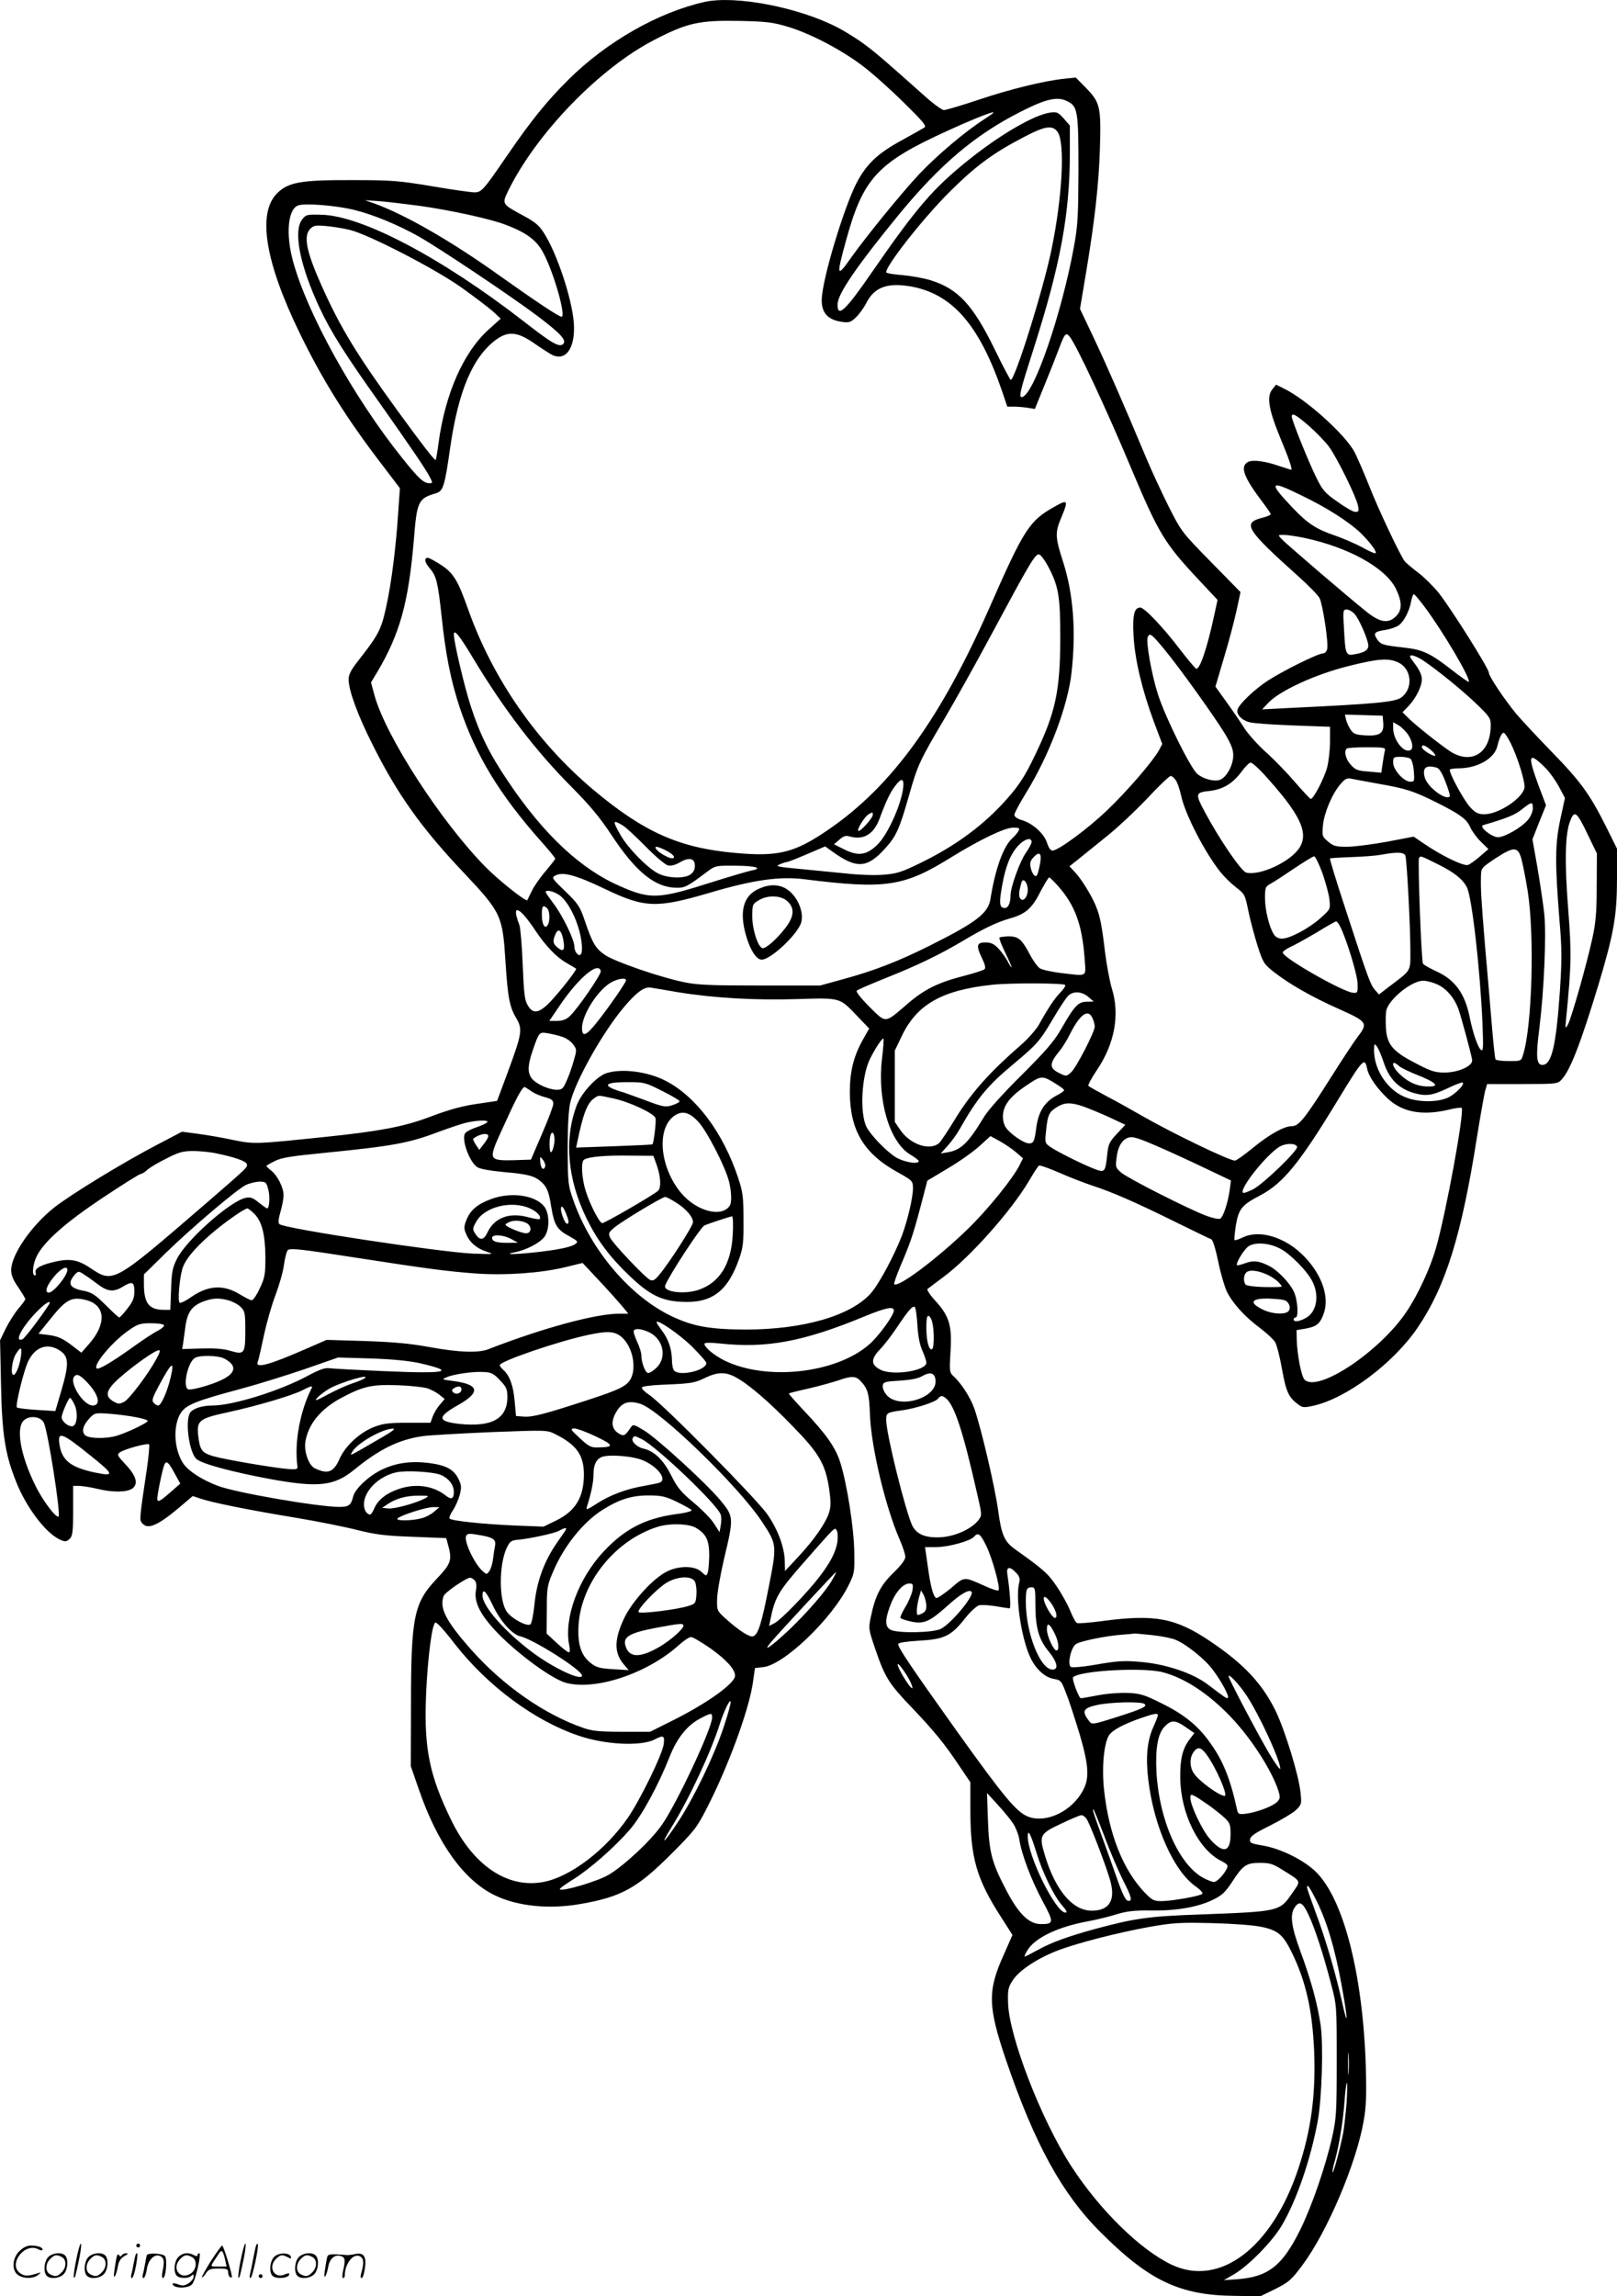 <svg version="1.0" xmlns="http://www.w3.org/2000/svg"
  viewBox="0 0 845.234 1200.028"
 preserveAspectRatio="xMidYMid meet">
<g transform="translate(-0.766,1200.528) scale(0.1,-0.1)"
fill="#000000" stroke="none">
<path d="M3690 11995 c-241 -54 -510 -207 -710 -405 -114 -113 -198 -217 -323
-400 -123 -179 -132 -190 -170 -190 -16 0 -116 14 -221 32 -175 29 -210 32
-421 32 -264 1 -331 -11 -389 -69 -104 -104 -63 -358 118 -730 118 -243 243
-444 432 -690 l92 -121 -9 -129 c-12 -185 -36 -373 -64 -497 -25 -114 -40
-142 -145 -276 -38 -48 -50 -72 -50 -97 0 -58 47 -186 125 -341 129 -258 254
-435 480 -673 193 -205 200 -221 215 -463 12 -186 21 -235 57 -295 33 -57 29
-79 -44 -278 l-57 -153 -80 -12 c-98 -13 -162 -30 -281 -75 -129 -48 -256 -72
-535 -101 -367 -38 -372 -39 -485 -16 -55 12 -137 26 -183 32 l-83 11 -122
-64 c-185 -96 -456 -262 -547 -333 -118 -94 -222 -244 -224 -325 0 -27 9 -51
37 -91 20 -30 37 -58 37 -62 0 -4 -16 -27 -36 -49 -19 -23 -49 -70 -66 -104
l-30 -62 5 -233 c5 -258 22 -364 78 -504 50 -129 149 -262 221 -300 34 -18 43
-18 62 2 13 12 16 41 16 145 l0 129 33 0 c17 -1 59 -7 92 -15 81 -20 155 -19
184 1 33 24 22 66 -36 127 -42 45 -45 51 -29 62 23 17 144 50 153 42 3 -4 -2
-60 -11 -124 -40 -268 -40 -271 -26 -287 30 -38 85 -13 210 94 l55 47 39 -13
c57 -20 243 -58 491 -99 121 -20 270 -50 332 -66 93 -23 142 -30 287 -35 l176
-7 10 -36 c22 -79 15 -98 -59 -176 -120 -126 -135 -199 -135 -660 l-1 -320 42
-121 c97 -283 236 -476 398 -554 118 -57 283 -74 447 -45 213 37 295 82 473
260 121 121 135 138 187 240 112 218 220 512 241 656 l11 77 44 5 c108 12 359
253 445 427 31 62 32 69 30 175 -1 120 -38 357 -73 467 -24 77 -73 148 -190
271 -45 48 -81 89 -79 90 2 2 49 14 104 26 55 13 124 32 154 42 70 25 93 24
118 -4 37 -40 44 -65 48 -174 6 -169 81 -484 156 -655 16 -36 29 -77 29 -89 0
-15 -22 -44 -63 -84 -67 -65 -95 -120 -118 -233 -12 -57 -11 -63 25 -168 50
-146 70 -178 195 -308 112 -118 166 -183 249 -308 l52 -77 0 -144 c0 -251 32
-362 162 -563 l58 -91 -45 -102 c-86 -189 -84 -271 11 -551 149 -437 293 -700
494 -900 254 -254 414 -330 700 -333 l136 -2 78 38 c71 36 83 46 142 125 130
175 281 530 320 754 13 74 15 132 11 283 -15 479 -115 872 -259 1016 -62 62
-184 123 -278 139 -64 11 -71 14 -68 33 2 17 28 34 105 72 56 28 116 64 134
80 30 29 31 33 25 90 -8 89 -81 327 -131 430 -69 141 -166 245 -340 362 -182
123 -290 143 -562 107 -67 -9 -128 -14 -135 -11 -7 2 -23 31 -36 64 -13 32
-45 90 -71 128 -44 66 -70 89 -215 192 -58 41 -73 74 -91 205 -16 120 -88 427
-124 531 -20 58 -69 134 -110 171 -20 18 -21 26 -15 126 9 136 -6 187 -78 266
-28 30 -47 59 -42 63 5 4 43 33 85 64 137 102 350 341 443 497 26 44 50 82 55
84 4 3 52 -14 107 -38 54 -24 131 -53 169 -66 106 -34 237 -92 433 -189 98
-48 184 -90 191 -92 8 -3 22 -48 36 -114 12 -61 33 -132 45 -158 29 -61 95
-134 174 -192 34 -26 70 -59 79 -74 9 -15 25 -79 36 -141 21 -117 34 -147 84
-184 24 -18 31 -18 81 -7 173 39 418 222 544 408 147 217 230 484 311 1002 17
106 36 211 41 232 l11 39 184 0 c178 0 185 1 205 23 45 47 100 189 194 499 80
267 96 358 96 555 l0 153 -56 113 c-87 174 -135 239 -288 396 -78 80 -160 169
-183 196 -64 78 -143 197 -143 215 0 22 -200 339 -263 418 -28 34 -76 82 -107
105 -30 23 -61 49 -68 57 -22 25 -137 268 -187 395 -26 66 -61 146 -77 178
-50 93 -257 279 -372 333 l-38 19 -20 -25 c-30 -37 -19 -104 39 -246 47 -112
68 -174 60 -174 -2 0 -29 9 -60 19 -78 27 -140 35 -166 22 -43 -24 -23 -79 77
-211 23 -30 42 -58 42 -62 0 -4 -20 -13 -45 -19 -105 -27 -85 -60 193 -309 51
-46 99 -95 107 -110 17 -33 48 -237 40 -267 -3 -13 -13 -23 -23 -23 -26 0
-211 -92 -289 -143 -68 -45 -145 -118 -156 -148 -9 -26 20 -57 61 -68 20 -6
124 -13 230 -17 l192 -7 0 -76 c0 -42 -7 -104 -15 -136 -15 -56 -71 -165 -86
-165 -3 0 -41 40 -84 90 -42 49 -111 120 -153 157 -41 37 -91 93 -110 123 -19
30 -61 92 -93 136 l-58 81 44 149 c25 82 54 193 66 247 l21 98 -154 157 c-152
155 -155 159 -220 287 -36 72 -89 186 -118 255 -119 284 -202 474 -272 623
l-75 158 28 167 c48 285 70 480 76 667 7 222 1 245 -72 320 l-54 55 -58 -6
c-107 -11 -286 -55 -450 -110 -89 -30 -171 -54 -181 -54 -11 0 -59 35 -106 78
-210 187 -245 217 -306 263 -36 27 -99 67 -141 89 -205 107 -537 171 -699 135z
m434 -129 c118 -35 280 -120 390 -203 50 -37 146 -123 215 -191 102 -100 123
-125 111 -133 -8 -5 -62 -36 -119 -67 -125 -68 -183 -123 -235 -221 -60 -115
-165 -452 -181 -586 -11 -86 22 -131 105 -142 35 -5 45 -2 71 23 17 16 42 50
55 76 41 80 106 106 222 88 223 -35 366 -197 487 -547 l28 -83 36 0 c20 0 52
-3 72 -6 l36 -6 50 123 c28 68 63 157 78 197 28 74 34 82 54 58 34 -41 191
-376 322 -689 143 -340 174 -391 350 -579 l101 -108 -17 -78 c-37 -172 -74
-282 -94 -282 -4 0 -41 44 -82 97 -92 121 -189 223 -211 223 -32 0 -41 -38
-35 -149 7 -125 45 -283 107 -450 l43 -114 -18 -34 c-31 -56 -165 -212 -271
-313 -100 -96 -255 -210 -285 -210 -10 0 -20 15 -28 39 -14 48 -74 103 -131
120 -25 7 -40 18 -40 28 0 9 27 59 60 113 122 197 220 457 239 632 24 217 9
412 -45 579 -41 127 -42 151 -9 229 38 91 35 97 -32 59 -135 -75 -161 -115
-343 -529 -257 -583 -511 -933 -840 -1159 -179 -123 -263 -144 -491 -123 -291
26 -475 108 -740 330 -295 248 -525 579 -654 942 -54 153 -77 190 -142 233
-31 20 -62 37 -69 37 -21 0 -17 -24 11 -56 34 -39 42 -74 61 -250 21 -200 48
-335 95 -477 84 -250 208 -455 428 -702 39 -44 71 -83 71 -87 0 -3 -23 -33
-50 -65 -28 -32 -60 -78 -72 -103 -12 -25 -23 -47 -24 -49 -8 -9 -146 101
-216 171 -234 237 -524 685 -583 900 l-18 67 32 53 c119 201 164 363 192 693
16 201 23 215 114 242 39 11 47 36 75 233 43 303 119 481 242 571 61 44 108
40 188 -13 34 -24 77 -52 94 -62 78 -47 133 27 123 163 -10 128 -89 365 -157
470 -24 38 -46 57 -110 91 -109 59 -109 59 -76 128 147 300 477 641 764 789
172 89 234 103 447 99 139 -3 172 -7 249 -30z m1465 -391 c52 -26 56 -54 56
-355 -1 -240 -3 -291 -23 -400 -64 -355 -214 -790 -274 -790 -16 0 -7 36 62
251 141 442 190 706 190 1030 l0 138 -32 37 c-29 32 -36 36 -70 31 -83 -11
-261 -114 -428 -248 -185 -148 -272 -250 -503 -584 -141 -205 -184 -245 -181
-167 3 54 99 195 313 457 221 270 404 425 645 547 134 68 193 81 245 53z
m-389 -59 c0 -2 -24 -19 -52 -37 -94 -60 -244 -187 -333 -281 -92 -98 -278
-326 -359 -440 -75 -107 -78 -98 -25 94 89 323 163 403 530 570 104 48 197 86
237 97 1 1 2 -1 2 -3z m337 -102 c38 -58 24 -336 -32 -608 -41 -205 -192 -687
-214 -686 -3 0 -41 71 -83 158 -115 235 -192 318 -337 363 -36 11 -99 22 -141
26 -41 3 -81 9 -88 13 -23 12 185 279 327 420 136 136 228 204 385 286 117 62
156 68 183 28z m-3332 -385 c160 -23 364 -67 445 -98 108 -41 162 -80 197
-146 55 -102 121 -335 96 -335 -14 0 -130 77 -323 214 -250 179 -490 317 -653
377 l-52 18 75 -5 c41 -3 138 -15 215 -25z m-345 -21 c98 -24 227 -77 337
-139 108 -61 483 -312 620 -415 119 -90 154 -127 135 -146 -20 -20 -57 1 -207
118 -428 332 -847 553 -1058 557 -76 2 -80 1 -101 -26 -46 -62 -10 -242 93
-462 60 -128 134 -244 314 -497 165 -234 237 -340 261 -385 16 -31 16 -33 -2
-33 -29 0 -57 25 -139 128 -256 318 -503 765 -575 1037 -37 139 -25 264 26
286 32 14 200 1 296 -23z m-25 -104 c95 -22 441 -200 583 -300 67 -48 141
-104 165 -125 l42 -39 -62 -56 c-132 -118 -228 -335 -263 -594 -6 -47 -13 -86
-15 -88 -5 -5 -66 74 -198 255 -212 292 -298 432 -396 650 -82 183 -99 265
-61 303 17 17 29 19 82 14 35 -3 90 -12 123 -20z m5013 -1023 c38 -33 85 -82
105 -108 43 -58 144 -264 153 -310 6 -28 4 -33 -14 -33 -11 0 -53 24 -93 53
-66 46 -78 60 -111 127 -42 85 -128 299 -128 318 0 22 19 12 88 -47z m-35
-366 c133 -64 248 -138 310 -198 48 -48 83 -95 75 -103 -3 -3 -35 11 -70 31
-36 19 -98 46 -138 60 -103 35 -146 63 -227 148 -128 135 -120 146 50 62z m9
-220 c233 -49 427 -156 482 -266 33 -68 34 -112 1 -144 -39 -40 -83 -34 -154
23 -86 68 -422 356 -445 381 -19 21 -19 21 12 21 17 0 64 -7 104 -15z m-1335
-151 c54 -102 63 -155 63 -374 -1 -275 -24 -386 -130 -607 -59 -124 -93 -174
-179 -266 -116 -122 -253 -220 -431 -306 -91 -44 -116 -52 -185 -57 -44 -4
-129 -1 -190 6 -60 6 -171 17 -245 24 -119 11 -132 14 -107 24 16 7 32 12 37
12 5 0 52 18 105 41 l96 41 39 -28 c125 -90 181 -87 275 18 58 64 74 100 125
279 45 158 55 179 185 399 52 88 161 283 241 432 204 380 233 430 253 426 9
-2 30 -30 48 -64z m1965 -207 c98 -131 246 -382 233 -395 -2 -2 -41 25 -87 61
-114 89 -153 107 -251 118 -115 13 -122 16 -142 45 -20 31 -13 39 49 48 22 4
51 14 63 22 27 17 58 75 67 127 4 20 10 37 14 37 4 0 28 -29 54 -63z m-364
-40 c24 -26 72 -136 72 -166 0 -23 -20 -36 -71 -45 -46 -8 -49 -3 -56 132 -6
97 -5 102 14 102 11 0 29 -10 41 -23z m-4601 -242 c156 -258 323 -477 511
-665 93 -94 145 -156 207 -250 126 -191 226 -272 336 -274 47 -1 57 4 165 85
40 30 44 31 144 30 106 0 150 -13 86 -25 -19 -4 -112 -31 -207 -61 -279 -89
-321 -91 -480 -21 -204 88 -397 268 -583 544 -97 143 -149 247 -197 395 -33
100 -89 337 -89 377 0 31 31 -7 107 -135z m3605 59 c83 -100 267 -358 321
-447 32 -55 42 -81 41 -113 -1 -49 -36 -112 -69 -124 -29 -11 -84 3 -118 30
-35 28 -169 298 -207 418 -32 100 -63 272 -53 297 9 26 21 17 85 -61z m1354
-60 c79 -53 210 -160 281 -229 67 -64 73 -74 73 -110 0 -144 -99 -208 -211
-137 -53 35 -183 138 -222 177 l-28 28 30 31 c40 42 71 104 71 142 0 20 -12
47 -35 78 -31 40 -33 46 -17 46 11 0 37 -12 58 -26z m-129 -11 c69 -32 79
-133 18 -181 -32 -26 -134 -35 -595 -57 l-135 -7 34 36 c61 63 246 148 420
191 155 39 208 42 258 18z m-79 -314 c5 -55 -17 -71 -91 -67 -51 3 -63 7 -78
28 -10 14 -21 38 -25 53 l-6 28 98 -3 99 -3 3 -36z m130 -63 c22 -33 29 -71
14 -80 -34 -21 -92 51 -92 114 l0 31 28 -16 c15 -9 38 -31 50 -49z m536 -44
c37 -74 79 -210 72 -236 -14 -56 -137 -136 -209 -136 -32 0 -46 7 -72 34 -36
38 -118 190 -108 200 3 3 24 6 45 6 97 0 186 50 202 114 12 50 26 77 36 71 6
-4 21 -27 34 -53z m-417 -36 c15 -13 26 -27 23 -30 -8 -7 -70 31 -70 44 0 17
17 11 47 -14z m-240 -3 c-3 -10 -8 -40 -12 -67 l-7 -49 -66 6 c-58 4 -70 9
-94 36 -26 29 -36 69 -21 84 3 4 51 7 105 7 90 0 99 -2 95 -17z m132 -42 c8
-5 16 -32 19 -65 4 -53 3 -56 -18 -56 -34 0 -90 62 -90 99 0 29 2 31 38 31 20
0 43 -4 51 -9z m708 -50 c22 -22 53 -66 70 -98 l31 -58 -25 -115 c-27 -129
-28 -221 -3 -532 12 -138 12 -201 2 -355 -20 -292 -43 -393 -92 -393 -31 0
-35 43 -16 190 25 202 37 486 26 599 -6 52 -22 162 -36 243 l-26 147 35 89 36
89 -40 106 c-59 160 -51 177 38 88z m-1476 -28 c192 -211 239 -307 190 -387
-45 -73 -207 -149 -279 -131 -25 6 -138 170 -216 316 -52 97 -51 103 26 111
67 8 117 37 162 96 21 29 44 52 51 52 7 0 37 -26 66 -57z m905 31 c15 -4 29
-26 48 -76 15 -38 25 -72 22 -75 -22 -23 -119 51 -131 100 -13 50 6 66 61 51z
m-1362 -67 c9 -12 20 -47 27 -77 20 -98 124 -299 206 -402 21 -26 58 -62 83
-81 43 -33 46 -37 63 -122 10 -49 32 -131 48 -182 29 -89 33 -96 85 -137 82
-64 199 -131 341 -194 148 -66 153 -73 97 -146 -20 -26 -83 -122 -141 -214
-135 -213 -166 -252 -202 -252 -41 0 -117 -42 -206 -115 -44 -36 -85 -65 -92
-65 -31 0 -329 144 -484 233 -52 30 -134 76 -184 102 -49 26 -93 51 -98 55 -4
3 15 40 43 81 94 138 122 291 80 427 -11 35 -27 121 -36 190 -17 146 -27 192
-49 245 -23 55 -74 137 -107 173 l-30 32 44 35 c24 19 89 72 145 117 56 44
153 135 215 200 61 66 118 120 125 120 7 0 19 -10 27 -23z m1061 -18 c143 -25
182 -38 299 -96 126 -63 160 -88 179 -131 9 -20 34 -55 56 -76 l39 -38 -44
-38 c-24 -21 -52 -41 -63 -45 -23 -7 -135 47 -225 108 l-59 40 -141 -27 c-78
-14 -171 -26 -208 -26 -58 0 -71 4 -98 27 -31 26 -32 29 -27 85 6 65 48 165
92 216 22 26 33 32 54 28 14 -3 80 -15 146 -27z m-2485 -2 c0 -82 -81 -268
-141 -321 -54 -50 -96 -55 -166 -21 l-56 28 28 24 c21 19 34 23 54 17 73 -21
127 12 157 95 32 87 55 135 80 168 29 39 44 42 44 10z m3290 -126 c0 -17 -11
-43 -26 -61 -34 -40 -121 -90 -156 -90 -33 0 -102 56 -78 63 123 36 166 53
202 82 53 42 58 42 58 6z m-3450 -34 c0 -17 -68 -92 -76 -84 -8 8 33 74 54 87
22 12 22 12 22 -3z m3739 -107 l46 -95 -1 -170 c0 -135 -5 -191 -22 -270 -29
-135 -111 -424 -129 -455 -13 -23 -14 -22 -9 30 28 288 29 339 11 572 -20 255
-16 399 11 465 22 56 34 47 93 -77z m-5045 51 c17 -11 71 -61 120 -111 48 -49
100 -93 114 -97 18 -4 38 1 64 16 49 28 78 21 78 -19 0 -18 -8 -34 -22 -44
-33 -24 -120 -21 -171 5 -56 29 -156 131 -195 199 -44 77 -43 84 12 51z m2067
-29 c-5 -9 -19 -26 -31 -37 -47 -41 -90 -160 -115 -318 -12 -75 -74 -122 -320
-245 -162 -81 -291 -131 -454 -175 l-116 -32 -315 0 c-266 0 -328 3 -400 18
-128 27 -356 106 -409 141 -50 34 -66 60 -107 181 -25 73 -34 87 -101 152 -72
69 -73 72 -52 83 39 21 107 2 258 -70 208 -100 271 -102 546 -21 230 68 369
88 500 71 423 -53 518 -39 768 117 148 91 277 153 320 153 33 0 37 -2 28 -18z
m69 -57 c0 -8 -14 -34 -30 -57 -30 -41 -80 -179 -80 -221 0 -41 -12 -67 -30
-67 -28 0 -31 24 -14 117 18 103 44 166 86 211 33 34 68 43 68 17z m-1910 -45
c38 -19 53 -40 30 -40 -17 0 -65 27 -79 44 -19 22 1 21 49 -4z m4468 -35 c7
-22 23 -101 35 -175 37 -235 23 -711 -24 -857 -10 -33 -11 -33 -74 -33 -35 0
-66 4 -70 9 -3 5 -12 90 -20 188 -8 98 -24 282 -35 408 -20 244 -23 295 -21
363 1 41 3 43 78 93 91 59 113 60 131 4z m-2517 -50 c-10 -45 -15 -54 -26 -45
-8 6 -17 25 -20 42 -5 23 -2 35 16 54 34 36 45 17 30 -51z m1913 58 c8 -25 26
-376 26 -496 0 -111 7 -99 -114 -190 l-50 -39 -22 25 c-23 27 -34 55 -155 427
-46 140 -82 257 -79 259 3 2 52 5 110 7 58 2 128 7 155 12 85 16 123 14 129
-5z m-434 -90 c17 -49 34 -111 37 -139 5 -50 5 -50 -46 -96 -60 -54 -161 -108
-202 -108 -19 0 -34 8 -43 23 -24 37 -46 127 -46 189 0 55 2 60 31 76 17 9 72
45 122 79 51 34 97 63 104 63 6 0 25 -39 43 -87z m603 46 c87 -43 130 -78 152
-120 27 -50 70 -435 82 -714 5 -134 4 -148 -10 -135 -16 17 -40 86 -57 169
-25 125 -77 196 -176 241 -34 16 -65 33 -68 39 -9 14 -28 539 -21 552 9 13 7
13 98 -32z m-1983 -116 c87 -99 124 -200 137 -375 7 -102 20 -94 -122 -78 -49
6 -100 17 -112 25 -12 8 -36 41 -53 74 -42 79 -60 93 -111 93 -22 -1 -44 -3
-47 -7 -3 -3 11 -39 31 -80 20 -41 35 -75 32 -75 -2 0 -12 15 -21 33 -9 17
-30 47 -47 65 -24 25 -39 32 -69 32 -46 0 -49 -17 -16 -85 14 -29 19 -48 12
-55 -5 -5 -54 -21 -109 -35 -135 -35 -206 -70 -295 -147 -120 -103 -109 -102
-198 -14 -44 44 -72 80 -66 84 5 5 74 35 154 67 161 64 279 121 397 191 114
68 180 99 248 119 83 23 117 52 161 140 22 41 42 75 46 75 3 0 25 -21 48 -47z
m-160 -18 c0 -39 -26 -67 -40 -44 -8 13 -7 33 7 82 8 29 33 0 33 -38z m-2459
-21 c39 -20 84 -92 109 -173 20 -63 26 -132 13 -144 -12 -12 -33 15 -33 42 0
36 -63 165 -111 227 -21 28 -39 54 -39 57 0 12 30 8 61 -9z m-53 -76 c14 -14
16 -67 2 -88 -15 -23 -30 5 -30 58 0 43 7 51 28 30z m-123 -34 c14 -15 42 -52
62 -83 53 -79 109 -138 162 -168 25 -15 48 -28 50 -30 6 -4 -78 -112 -132
-170 -61 -64 -93 -70 -121 -21 -16 26 -20 62 -26 212 -4 100 -12 192 -17 206
-31 80 -22 101 22 54z m4268 -61 c33 -65 90 -251 91 -298 1 -48 0 -50 -24 -48
-54 5 -358 178 -367 209 -2 6 16 19 39 30 23 10 85 45 138 76 52 32 98 58 102
58 4 0 14 -12 21 -27z m-4059 -80 c7 -47 -4 -55 -36 -26 -21 19 -22 32 -6 68
15 34 33 16 42 -42z m194 -153 c3 -17 -125 -203 -164 -237 -17 -16 -38 -23
-65 -23 l-40 0 53 78 c99 147 205 236 216 182z m132 -48 c0 -11 -91 -143 -152
-219 -56 -71 -78 -80 -78 -30 0 63 70 180 138 229 35 26 92 38 92 20z m4244
-23 c45 -21 85 -68 106 -124 15 -40 70 -245 73 -270 3 -31 -73 -65 -145 -65
-49 0 -71 7 -149 48 -121 62 -152 98 -157 187 -2 36 -1 76 2 90 15 60 133 155
193 155 18 0 53 -9 77 -21z m-1949 -1 c4 -4 -6 -20 -22 -37 -30 -29 -65 -81
-116 -173 -15 -25 -57 -73 -94 -105 -156 -135 -256 -246 -336 -375 -42 -69
-83 -131 -91 -137 -49 -41 -149 -7 -201 67 l-30 44 0 186 0 187 36 75 c79 166
210 241 474 269 93 10 370 9 380 -1z m-2024 -38 c184 -30 402 -43 622 -36 231
7 222 9 315 -88 l63 -66 -35 -62 c-46 -83 -66 -163 -66 -268 0 -201 72 -323
250 -421 77 -43 79 -45 80 -82 0 -50 -27 -165 -57 -247 -39 -103 -120 -254
-163 -303 -104 -118 -354 -190 -655 -190 -187 1 -273 16 -385 69 -218 103
-426 348 -516 609 -27 76 -28 89 -29 265 0 117 5 206 13 241 26 113 169 368
282 502 64 76 106 107 139 101 14 -2 78 -13 142 -24z m2146 -25 l28 -24 -37
-1 c-44 0 -64 -21 -133 -142 -39 -67 -80 -114 -209 -243 -99 -98 -175 -183
-196 -219 -79 -131 -118 -170 -185 -182 l-40 -7 36 40 c20 22 49 62 64 89 91
161 147 228 282 340 123 103 136 118 208 240 31 53 65 104 76 115 26 26 72 24
106 -6z m21 -110 c7 -14 12 -34 12 -45 0 -27 -95 -212 -123 -238 -24 -22 -25
-23 -60 -6 -56 27 -56 50 0 118 13 16 36 52 50 80 55 111 98 142 121 91z
m-2769 -99 c19 -6 43 -23 54 -38 20 -26 20 -30 4 -85 -9 -32 -25 -79 -37 -105
-19 -43 -24 -48 -53 -48 -43 1 -110 32 -131 61 -21 31 -20 66 5 141 35 101 34
101 82 93 23 -4 57 -12 76 -19z m1669 -114 c-25 -217 39 -434 147 -500 25 -15
45 -30 45 -34 1 -20 -79 -6 -121 20 -51 33 -130 115 -152 158 -36 73 -26 267
19 357 30 59 64 110 70 104 2 -2 -1 -50 -8 -105z m2623 -20 c28 -85 78 -135
154 -158 67 -19 98 -15 184 26 35 17 68 29 73 28 17 -6 -35 -60 -76 -79 -52
-24 -146 -25 -211 -2 -99 33 -176 144 -175 252 1 33 2 35 15 17 8 -10 24 -48
36 -84z m-87 -32 c8 -41 53 -105 109 -157 76 -70 178 -89 313 -58 36 9 69 14
72 10 16 -16 -82 -552 -134 -731 -30 -107 -96 -248 -155 -335 -140 -208 -463
-423 -532 -354 -17 16 -39 132 -41 209 l-1 50 42 7 c62 11 79 24 98 74 34 86
-4 203 -96 300 -98 104 -238 148 -328 102 -19 -9 -37 -15 -40 -12 -3 3 1 38 7
78 15 85 31 105 125 154 122 64 208 170 407 498 133 218 141 227 154 165z
m167 14 c10 -9 55 -31 101 -49 81 -32 108 -54 71 -57 -65 -5 -118 15 -170 65
-44 42 -45 80 -2 41z m-1794 -93 c24 -14 43 -29 43 -33 0 -4 -15 -15 -32 -24
-68 -34 -101 -84 -113 -169 -10 -76 -14 -85 -39 -85 -26 0 -96 48 -120 82 -9
12 -16 37 -16 56 0 62 38 110 140 176 60 40 70 40 137 -3z m-2737 -42 c14 -9
44 -22 68 -28 33 -9 42 -16 42 -34 0 -12 -27 -83 -59 -157 l-58 -135 -90 -3
c-113 -3 -124 5 -98 76 10 26 47 107 81 180 45 96 67 131 76 126 7 -4 24 -15
38 -25z m2877 -75 c26 -9 87 -34 136 -56 l87 -41 -44 -47 c-40 -43 -45 -53
-51 -112 -10 -91 -12 -93 -73 -69 -67 27 -189 88 -225 113 -28 20 -28 22 -21
87 8 80 16 96 57 121 39 24 71 25 134 4z m-3112 -83 c-3 -5 -27 -17 -54 -26
-27 -9 -55 -23 -61 -31 -23 -27 20 -150 62 -178 15 -10 67 -19 140 -26 127
-11 161 -20 197 -53 29 -27 38 -51 51 -134 15 -90 30 -114 91 -147 47 -26 51
-30 34 -42 -23 -17 -95 -31 -215 -44 -114 -12 -163 -11 -101 1 61 12 131 49
155 81 26 36 27 115 2 153 -42 63 -174 84 -281 44 -71 -26 -109 -58 -129 -109
-14 -35 -14 -45 -2 -73 18 -44 55 -76 107 -93 42 -14 39 -14 -73 -10 -173 8
-987 131 -1010 154 -7 7 -5 27 6 65 9 30 16 69 16 86 0 40 -32 103 -65 129
-14 11 -25 22 -25 24 0 2 19 13 43 25 34 18 84 26 257 43 362 36 445 51 603
111 43 16 102 36 130 44 60 16 131 19 122 6z m349 -116 c-3 -19 -10 -38 -15
-41 -10 -6 -12 66 -3 91 12 30 26 -10 18 -50z m-344 43 c0 -7 -11 -26 -24 -42
l-23 -30 -18 27 c-10 15 -16 29 -14 31 30 25 79 34 79 14z m2758 -84 l37 -32
-17 -34 c-32 -67 -167 -235 -274 -338 -158 -153 -362 -306 -382 -286 -3 3 11
43 30 89 54 126 67 164 107 314 l36 138 110 66 c61 36 135 89 165 117 l55 50
48 -26 c27 -15 65 -41 85 -58z m757 23 c44 -19 145 -65 224 -103 l143 -68 -6
-47 c-10 -72 -35 -146 -51 -153 -9 -3 -40 4 -70 15 -90 33 -409 195 -445 225
-31 26 -32 31 -26 77 6 57 27 94 59 106 24 9 49 2 172 -52z m713 5 c6 -18
-175 -193 -230 -222 -26 -13 -50 -22 -53 -18 -20 20 120 196 190 240 33 20 86
20 93 0z m-5656 -33 c100 -20 159 -41 165 -56 7 -17 10 -14 -214 -208 -486
-419 -482 -417 -604 -336 -69 46 -112 52 -207 27 -60 -16 -85 -33 -78 -53 3
-7 1 -13 -4 -13 -17 0 -11 60 11 103 39 76 153 176 347 305 101 67 189 122
195 122 6 0 21 9 33 20 12 12 57 39 100 60 66 34 88 40 141 40 34 0 86 -5 115
-11z m1726 -67 c-6 -27 -23 -16 -26 18 -2 33 -2 34 13 15 9 -11 14 -26 13 -33z
m-1448 -123 c10 -36 6 -99 -6 -99 -3 0 -23 14 -44 31 -31 25 -44 30 -69 24
-80 -17 -306 -217 -357 -316 -24 -47 -29 -68 -32 -161 l-4 -108 -33 0 c-78 0
-105 34 -105 134 l0 51 117 115 c133 129 360 322 413 351 19 10 52 18 72 19
35 0 38 -2 48 -41z m1368 -99 c38 -17 62 -44 50 -56 -3 -2 -31 2 -63 11 -96
25 -172 -4 -208 -78 -20 -44 -40 -47 -64 -11 -16 25 -16 28 3 63 42 79 185
115 282 71z m188 -25 c16 -40 18 -55 5 -55 -9 0 -31 53 -31 76 0 24 11 15 26
-21z m-1628 -4 c39 -40 56 -107 57 -226 0 -90 -3 -107 -29 -162 -16 -35 -35
-63 -42 -63 -7 0 -35 14 -61 30 -88 54 -168 49 -260 -16 -26 -18 -51 -30 -56
-27 -11 7 -2 119 13 174 13 48 61 107 146 181 67 59 179 138 195 138 4 0 21
-13 37 -29z m1429 -52 c22 -19 16 -49 -9 -49 -25 0 -108 35 -108 45 0 3 10 10
23 15 25 11 74 5 94 -11z m-87 -79 l35 -19 -52 -1 c-60 0 -83 7 -83 26 0 20
58 17 100 -6z m4019 -50 c53 -27 144 -119 170 -174 37 -75 20 -161 -38 -190
-34 -18 -61 -21 -61 -6 0 6 5 10 10 10 17 0 11 93 -9 135 -21 45 -82 109 -125
132 -55 29 -85 33 -128 17 -23 -8 -42 -13 -44 -11 -9 9 39 88 63 101 36 21
107 15 162 -14z m-4814 -50 c348 -54 461 -69 608 -80 158 -11 338 2 466 32
l94 23 89 -95 c49 -52 102 -112 119 -132 l31 -38 -47 0 c-122 0 -400 -75 -685
-186 -53 -20 -150 -17 -305 11 -103 19 -193 27 -340 32 l-200 6 -110 -48
c-192 -84 -264 -103 -250 -67 4 9 18 71 32 137 14 66 41 161 60 210 19 50 40
121 45 160 5 38 15 73 21 78 16 10 71 4 372 -43z m-1525 -61 c0 -30 -72 -119
-97 -119 -27 0 -8 46 40 98 31 32 57 42 57 21z m6280 -29 c19 -10 44 -27 54
-39 19 -21 19 -21 -10 -22 -88 -2 -160 4 -166 14 -14 21 -8 56 9 66 22 12 66
4 113 -19z m-6189 2 c15 -9 46 -32 69 -49 50 -38 82 -41 128 -13 51 31 62 27
62 -23 0 -35 -7 -53 -36 -90 -20 -26 -39 -47 -43 -47 -3 0 -35 29 -71 65 -54
54 -73 66 -113 74 -75 14 -89 37 -49 84 19 21 21 21 53 -1z m11 -132 c99 -28
103 -126 8 -232 l-37 -42 -39 30 c-56 44 -81 56 -136 63 l-49 6 66 82 c79 99
110 114 187 93z m742 -1 c21 -6 49 -21 62 -34 22 -22 24 -32 24 -123 0 -122
-5 -128 -79 -106 -37 11 -83 14 -152 12 l-99 -3 5 30 c2 17 7 52 11 80 10 83
34 117 101 141 47 16 77 17 127 3z m5516 2 c28 -8 40 -48 18 -62 -22 -14 -81
-10 -124 10 -78 36 -70 61 19 60 34 -1 73 -4 87 -8z m-6457 -24 c-37 -59 -126
-176 -138 -181 -47 -18 0 70 82 151 40 41 74 58 56 30z m4540 -104 c3 -58 12
-105 26 -136 12 -27 21 -55 21 -63 0 -43 -176 -70 -240 -37 -51 26 -51 56 -2
107 22 22 62 75 90 117 57 85 80 112 91 104 5 -2 11 -44 14 -92z m-123 73 c0
-24 -79 -134 -128 -176 -172 -152 -536 -193 -757 -85 -53 26 -105 69 -105 87
0 7 24 8 83 2 242 -26 435 10 752 141 114 47 155 55 155 31z m201 -62 c11 -47
10 -132 -1 -139 -16 -10 -30 41 -30 111 0 48 3 65 13 62 6 -3 15 -18 18 -34z
m-1258 -124 c42 -42 77 -81 77 -88 0 -38 -137 -71 -168 -40 -7 7 -12 32 -12
58 -1 56 -19 109 -54 154 -14 19 -26 37 -26 41 0 19 116 -60 183 -125z m-2758
110 c3 -5 -11 -18 -32 -29 -21 -10 -83 -51 -138 -91 -104 -74 -173 -115 -182
-106 -20 19 87 145 172 202 43 30 58 34 112 34 34 0 64 -4 68 -10z m2529 -34
c79 -33 103 -130 47 -187 -16 -16 -36 -29 -45 -29 -15 0 -36 54 -36 95 0 11
-9 40 -20 64 -11 24 -20 49 -20 57 0 18 31 18 74 0z m-135 -30 c55 -49 77
-156 46 -216 -20 -38 -58 -57 -230 -113 -221 -72 -283 -88 -328 -85 l-42 3 -7
77 c-7 82 -26 134 -59 164 -10 9 -19 20 -19 25 0 20 308 126 467 159 98 21
137 18 172 -14z m-2938 -69 c47 -31 48 -70 8 -207 l-32 -109 -96 6 c-53 3
-100 9 -105 13 -9 9 36 195 60 243 37 75 102 96 165 54z m-204 -31 c-7 -49
-26 -96 -39 -96 -16 0 -8 75 12 108 27 43 34 40 27 -12z m708 -13 c-44 -81
-139 -206 -167 -223 -25 -13 -31 -13 -55 0 -50 28 -43 60 29 124 71 63 186
145 206 145 9 1 5 -14 -13 -46z m354 3 c67 -35 64 -74 -8 -110 -55 -28 -167
-59 -181 -51 -28 17 0 143 37 164 26 15 119 13 152 -3z m1024 -25 c195 -45
140 -56 -195 -41 -139 6 -266 13 -281 15 -20 3 -52 -8 -111 -40 -144 -78 -391
-155 -497 -155 -58 0 -106 -17 -119 -40 -25 -47 -3 -204 34 -239 26 -25 189
-69 390 -106 248 -45 331 -36 436 50 131 107 232 157 358 175 37 5 198 14 358
21 291 11 291 11 335 -11 112 -56 149 -110 149 -212 -1 -119 -44 -189 -145
-239 l-66 -32 -152 6 c-162 7 -327 24 -339 36 -4 4 3 23 17 43 13 19 29 56 36
81 10 40 9 51 -7 84 -25 50 -65 71 -157 83 -93 11 -171 0 -245 -36 -68 -33
-138 -99 -148 -139 -11 -46 -23 -55 -73 -55 -114 1 -539 74 -634 110 -85 32
-155 78 -182 118 -49 75 -54 200 -11 265 28 41 81 62 301 121 94 25 249 73
345 106 l175 61 170 -5 c116 -4 198 -12 258 -25z m-1303 -73 c-17 -73 -50
-148 -65 -148 -7 0 -18 7 -25 15 -10 12 -4 29 30 92 66 122 81 132 60 41z
m1722 -17 c33 -34 38 -47 38 -86 0 -114 -81 -159 -252 -141 -114 13 -116 36
-8 97 124 70 114 110 -30 128 -53 7 -54 8 -27 19 39 17 144 31 197 27 37 -2
51 -10 82 -44z m1227 19 c64 -32 179 -130 304 -260 137 -140 170 -198 189
-327 9 -63 9 -90 0 -121 -17 -55 -78 -143 -161 -232 l-70 -75 -1 46 c0 74 -35
169 -91 250 -58 83 -547 578 -617 624 -23 15 -41 33 -39 39 2 7 54 13 138 16
118 5 140 9 189 33 66 32 108 34 159 7z m1049 -18 c9 -93 -190 -153 -256 -77
-13 15 -22 37 -20 49 3 19 11 21 88 26 54 3 96 11 115 22 45 26 69 20 73 -20z
m-4430 -16 c57 -62 68 -116 24 -116 -50 1 -126 123 -95 153 14 15 32 5 71 -37z
m1442 24 c-8 -5 -37 -17 -65 -26 -27 -9 -84 -35 -125 -57 -59 -32 -71 -36 -55
-18 11 13 40 35 64 49 59 34 230 84 181 52z m332 -50 c20 -7 48 -22 63 -34
l27 -22 -26 -31 c-15 -17 -31 -45 -37 -62 l-11 -31 -119 0 c-95 0 -129 -4
-173 -21 -74 -27 -153 -99 -183 -167 -31 -71 -61 -83 -130 -50 -32 16 -57 88
-49 139 15 92 80 171 188 229 113 60 159 71 293 66 66 -2 136 -10 157 -16z
m-604 3 c-62 -121 -92 -285 -76 -408 3 -18 -2 -20 -47 -17 -69 5 -329 49 -392
67 -60 18 -70 31 -79 106 -9 81 4 91 156 124 148 32 338 88 389 115 38 20 55
25 49 13z m782 -8 c0 -21 -28 -31 -43 -16 -9 9 -8 14 3 21 22 14 40 12 40 -5z
m2532 -47 c45 -38 88 -166 163 -497 26 -112 26 -115 8 -139 -34 -45 -117 -84
-192 -90 -83 -6 -132 14 -155 61 -36 78 -136 480 -136 551 0 38 3 40 84 51 70
10 171 42 186 60 15 18 22 19 42 3z m-4557 -29 c22 -41 17 -113 -8 -117 -22
-4 -57 25 -57 47 0 18 36 101 44 101 3 0 13 -14 21 -31z m2957 1 c100 -28 517
-432 640 -619 77 -117 77 -121 35 -335 -38 -195 -56 -252 -82 -262 -18 -7 -75
30 -144 92 -45 41 -46 43 -45 100 0 33 17 129 37 215 51 213 50 219 -19 303
-76 91 -330 323 -400 366 -55 33 -57 33 -70 14 -29 -42 -34 -45 -57 -33 -43
23 -49 64 -17 117 29 48 61 59 122 42z m-2634 -71 c34 -6 62 -15 62 -19 0 -11
-113 -64 -165 -79 -55 -15 -137 -14 -160 2 -23 18 -15 52 21 91 27 28 29 28
103 23 42 -3 104 -11 139 -18z m-481 -29 c22 -47 89 -477 77 -490 -12 -11 -84
84 -122 163 -76 154 -102 297 -61 338 29 29 89 23 106 -11z m1768 -76 c-184
-107 -169 -99 -156 -76 24 44 156 120 211 121 18 1 2 -12 -55 -45z m1118 4
c95 -45 96 -56 10 -57 -37 -1 -48 5 -95 49 -49 45 -51 49 -28 50 14 0 65 -19
113 -42z m-2643 -99 c127 -102 129 -111 18 -88 -118 26 -164 61 -178 137 -14
81 6 75 160 -49z m2883 85 c82 -43 395 -342 412 -394 4 -12 4 -38 0 -57 l-6
-35 -29 45 c-15 25 -64 74 -107 110 -66 55 -84 77 -117 142 -40 80 -89 128
-146 140 -32 7 -65 39 -55 54 8 14 10 14 48 -5z m9 -112 c79 -35 126 -103 81
-116 -10 -3 -45 -10 -78 -16 -94 -16 -178 -48 -245 -91 -56 -36 -61 -37 -54
-17 22 69 34 128 34 166 0 51 13 80 43 93 37 15 167 5 219 -19z m-2449 -71
l27 -49 -52 -46 c-56 -49 -68 -54 -68 -32 0 18 18 111 31 158 12 47 23 42 62
-31z m1390 -4 c41 -18 67 -52 67 -89 0 -36 -13 -42 -43 -18 -65 51 -156 64
-244 34 -64 -21 -110 -57 -128 -100 -8 -19 -18 -34 -22 -34 -18 0 -33 25 -33
53 0 71 78 148 170 168 51 11 192 3 233 -14z m-83 -122 c-47 -25 -159 -56
-192 -53 l-33 3 28 19 c44 30 98 45 162 45 56 0 59 -1 35 -14z m1317 -19 c39
-19 73 -38 76 -43 3 -5 -34 -15 -84 -21 -158 -22 -266 -77 -376 -195 -133
-142 -208 -349 -180 -489 5 -23 4 -38 -2 -38 -5 0 -34 22 -63 49 l-53 49 1
123 c0 117 2 129 33 201 55 131 155 256 254 320 88 56 154 78 242 78 71 0 89
-4 152 -34z m-1270 -51 c-15 -13 -44 -29 -65 -34 -49 -14 -140 -15 -126 -1 17
17 147 58 184 59 l35 0 -28 -24z m1370 -85 c53 -32 68 -65 68 -145 -1 -38 -4
-79 -8 -89 -7 -18 -9 -18 -33 5 -35 33 -120 33 -183 0 -70 -36 -174 -150 -217
-235 -56 -115 -58 -186 -7 -247 l27 -32 -81 5 c-69 4 -87 9 -116 31 -52 40
-71 98 -65 200 14 222 191 443 413 513 64 20 164 17 202 -6z m-683 -12 c-5 -7
-22 -33 -40 -58 -72 -102 -111 -209 -123 -333 -5 -49 -14 -94 -20 -100 -15
-15 -96 27 -123 64 -43 57 -43 245 -2 334 16 34 24 40 54 43 62 5 193 33 219
47 33 18 44 19 35 3z m1421 -61 c-9 -54 -37 -108 -94 -182 -64 -84 -200 -224
-234 -242 l-29 -15 7 34 c23 115 42 147 170 293 174 198 166 191 177 171 5 -9
6 -36 3 -59z m-1854 33 c57 -11 71 -23 64 -55 -2 -11 -7 -41 -10 -66 -3 -26
-12 -55 -20 -65 -13 -18 -14 -18 -35 1 -45 41 -100 161 -85 185 8 13 19 12 86
0z m2632 -53 c32 -65 75 -222 64 -233 -4 -4 -37 7 -74 24 -109 49 -103 49
-176 -14 -37 -30 -71 -53 -76 -50 -16 10 -30 65 -44 169 l-14 97 57 0 c65 0
181 32 200 55 20 24 33 14 63 -48z m156 -141 c18 -19 22 -31 16 -53 -21 -82
14 -304 63 -399 29 -56 75 -96 119 -103 36 -6 39 -9 65 -79 16 -39 46 -134 69
-209 47 -160 52 -229 20 -290 -56 -111 -192 -178 -288 -142 -61 23 -126 101
-375 449 -236 331 -310 440 -305 454 2 7 44 13 108 17 131 7 168 24 239 114
28 36 63 68 76 71 13 3 52 1 87 -5 35 -6 67 -11 72 -11 8 0 1 96 -11 173 -8
45 10 50 45 13z m-961 -37 c-31 -56 -128 -168 -225 -261 -95 -89 -147 -125
-92 -61 49 57 333 363 337 363 2 0 -7 -19 -20 -41z m-1868 -4 c8 -9 10 -28 5
-54 -8 -50 15 -106 74 -176 95 -115 311 -280 396 -304 154 -42 423 47 589 195
26 24 56 44 66 44 10 0 56 -28 104 -61 82 -59 126 -108 126 -141 0 -40 -147
-145 -330 -236 l-114 -57 -146 0 c-116 0 -156 4 -200 19 -205 70 -424 223
-591 412 -131 148 -166 217 -142 279 7 19 118 95 138 95 7 0 18 -7 25 -15z
m1150 -5 c6 -12 10 -42 8 -68 -3 -44 -5 -48 -40 -59 -57 -19 -252 -43 -262
-33 -11 11 86 115 143 152 57 36 134 40 151 8z m1137 -47 c-4 -20 -20 -59 -37
-86 -16 -27 -28 -52 -25 -57 3 -5 28 -13 55 -19 67 -14 96 -2 191 83 67 61
112 87 125 73 18 -17 -104 -165 -160 -194 -39 -21 -228 -24 -263 -5 -30 16
-30 53 -1 129 24 65 66 113 99 113 19 0 21 -4 16 -37z m643 -76 c0 -117 18
-181 70 -243 44 -54 53 -94 20 -94 -65 0 -140 191 -140 354 0 68 4 76 32 76
16 0 18 -9 18 -93z m-2836 -2 c39 -82 100 -151 143 -161 70 -16 323 -177 323
-205 0 -31 -147 38 -255 118 -147 109 -265 243 -265 300 0 41 18 24 54 -52z
m2266 -1 c0 -23 -6 -34 -25 -42 -23 -11 -25 -10 -25 16 0 15 5 45 11 67 l11
39 14 -24 c7 -14 13 -39 14 -56z m655 9 c25 -38 33 -73 16 -73 -5 0 -18 15
-29 33 -45 74 -34 108 13 40z m-3120 -209 c172 -220 416 -401 646 -479 139
-48 328 -57 399 -20 46 24 53 20 47 -25 -7 -54 -123 -291 -187 -384 -117 -170
-302 -310 -442 -336 -187 -35 -366 85 -482 324 -112 229 -141 370 -132 631 5
157 25 346 42 388 6 17 7 17 26 0 11 -10 49 -54 83 -99z m1195 95 c0 -17 -68
-77 -125 -110 -98 -57 -154 -58 -175 -3 -21 54 12 75 166 104 121 22 134 23
134 9z m1940 -39 c21 -41 27 -90 10 -90 -15 0 -50 76 -50 110 0 39 14 32 40
-20z m511 -10 c48 -5 102 -16 121 -24 58 -24 155 -102 196 -158 45 -60 86
-137 78 -145 -6 -6 -7 -5 -105 69 -76 58 -211 104 -339 117 -98 9 -126 8 -263
-16 -53 -9 -104 -13 -112 -10 -21 8 -4 96 23 119 19 16 160 45 250 51 25 2 50
4 55 5 6 1 49 -3 96 -8z m-1270 -233 c11 -22 18 -41 16 -44 -9 -8 -77 103 -77
124 1 12 38 -38 61 -80z m1325 39 c115 -30 239 -112 354 -232 107 -112 215
-279 250 -387 10 -33 10 -41 -5 -57 -21 -23 -104 -55 -163 -63 -39 -5 -42 -3
-48 21 -35 161 -73 255 -139 347 -64 91 -135 149 -254 208 -90 45 -112 52
-175 55 -40 2 -110 -3 -157 -12 -47 -9 -88 -16 -91 -16 -11 0 -49 103 -41 110
35 35 368 53 469 26z m434 -116 c66 -97 180 -343 180 -388 0 -9 -26 26 -57 78
-62 105 -213 392 -213 405 0 16 52 -39 90 -95z m-2730 -172 c-49 -148 -156
-370 -238 -494 -75 -114 -99 -133 -33 -26 89 143 203 386 251 537 22 68 52
131 57 118 2 -7 -14 -67 -37 -135z m2199 123 c20 -13 -11 -27 -153 -72 -111
-35 -120 -37 -133 -21 -43 55 -36 71 44 88 68 14 222 18 242 5z m-2259 -72 c0
-56 -188 -457 -265 -564 -58 -82 -197 -211 -275 -257 -59 -35 -242 -89 -256
-76 -3 3 28 26 69 51 88 55 217 168 298 262 62 72 148 230 208 382 38 96 92
163 160 198 57 30 61 30 61 4z m2330 12 c0 -5 -11 -33 -24 -62 -32 -72 -40
-156 -26 -275 29 -244 134 -479 249 -558 24 -17 38 -33 33 -38 -12 -12 -155
-37 -212 -38 -41 0 -50 5 -87 43 -114 118 -189 306 -214 537 -13 118 -1 245
26 287 18 27 74 57 165 89 72 25 90 28 90 15z m146 -62 l45 -31 -24 -31 c-38
-50 -51 -104 -50 -202 2 -187 95 -375 214 -435 36 -19 38 -23 28 -43 -17 -33
-51 -67 -66 -67 -8 0 -31 9 -51 19 -129 66 -234 300 -249 551 -7 129 7 207 44
244 33 34 55 33 109 -5z m107 -141 c49 -65 116 -218 96 -218 -28 0 -135 78
-161 118 -22 33 -23 80 -2 110 21 30 39 28 67 -10z m-1011 -360 c15 -22 30
-61 34 -86 11 -75 61 -209 121 -321 61 -113 60 -121 -8 -121 -63 0 -117 53
-183 180 -74 142 -88 195 -94 360 l-5 145 54 -59 c30 -32 66 -76 81 -98z
m1023 94 c28 -20 65 -49 83 -66 29 -27 32 -36 32 -87 0 -95 -39 -103 -109 -23
-40 46 -101 175 -101 214 0 18 3 19 23 9 12 -6 45 -28 72 -47z m-544 -164 c29
-79 73 -180 96 -227 47 -91 52 -114 26 -109 -12 2 -30 39 -59 123 -23 66 -58
163 -77 215 -42 115 -50 140 -44 140 2 0 28 -64 58 -142z m-93 91 c18 -28 94
-225 120 -311 34 -110 2 -168 -94 -168 -99 0 -189 106 -244 288 -32 105 -28
114 83 166 50 24 99 45 107 45 8 1 21 -9 28 -20z m-263 -174 c32 -106 92 -230
136 -279 22 -25 27 -36 16 -36 -51 0 -197 296 -197 398 0 42 15 14 45 -83z
m1284 -90 c104 -65 100 -56 55 -121 -68 -99 -64 -98 -489 -114 -260 -9 -338
-20 -541 -75 -143 -39 -231 -71 -301 -110 -35 -19 -66 -35 -69 -35 -3 0 3 14
13 31 38 66 158 124 315 153 49 9 118 26 155 38 54 16 91 20 180 19 131 -2
244 18 323 57 45 22 63 39 98 92 57 88 74 100 146 100 50 0 67 -5 115 -35z
m180 -162 c55 -111 96 -248 131 -439 35 -189 35 -239 1 -83 -33 146 -85 324
-137 462 -24 65 -44 123 -44 128 0 21 12 5 49 -68z m-41 -75 c34 -73 78 -208
118 -363 29 -109 29 -114 29 -400 0 -268 -2 -298 -23 -395 -36 -159 -106 -362
-168 -488 -93 -188 -167 -246 -329 -258 l-70 -5 55 32 c77 46 199 171 248 254
78 133 150 343 188 547 21 115 30 394 15 499 -16 110 -50 236 -106 387 -48
131 -56 192 -29 230 24 35 41 26 72 -40z m-244 -63 c84 -18 111 -41 156 -133
74 -151 108 -303 117 -517 9 -228 -16 -413 -83 -614 -137 -412 -409 -619 -660
-502 -164 77 -379 287 -528 518 -157 243 -326 681 -329 854 -2 66 1 80 25 116
33 51 129 114 232 154 101 39 314 94 486 125 121 21 154 23 325 19 113 -3 218
-11 259 -20z m453 -762 c-2 -27 -3 -5 -3 47 0 52 1 74 3 48 2 -27 2 -69 0 -95z
m-10 -151 c-4 -53 -12 -124 -17 -157 -15 -79 -51 -217 -57 -212 -2 3 3 29 12
59 22 79 44 210 51 316 4 50 9 92 12 92 3 0 2 -44 -1 -98z M3973 7360 c-82
-37 -103 -122 -63 -253 22 -72 53 -117 79 -117 48 0 192 136 207 196 15 57
-23 140 -78 174 -41 25 -91 25 -145 0z m151 -65 c39 -36 35 -81 -13 -142 -44
-56 -97 -103 -116 -103 -23 0 -55 94 -55 165 0 63 1 66 33 85 47 29 117 27
151 -5z M3181 6398 c-51 -14 -134 -103 -159 -170 -67 -178 -48 -388 53 -593
55 -112 120 -199 225 -299 102 -97 165 -129 269 -134 159 -9 243 54 303 227
20 57 23 85 22 201 0 120 -3 144 -28 220 -79 238 -222 428 -383 509 -92 46
-221 63 -302 39z m288 -94 c50 -25 91 -49 91 -54 0 -5 -18 -14 -39 -21 -36
-11 -48 -9 -150 30 -60 22 -113 41 -116 41 -3 0 -22 7 -43 15 -53 23 -26 35
79 35 83 0 91 -2 178 -46z m-256 -39 c82 -17 214 -78 221 -103 5 -15 -9 -131
-16 -137 -2 -2 -92 -6 -201 -10 l-198 -7 5 23 c31 152 53 208 87 233 28 19 18
19 102 1z m442 -119 c47 -48 146 -242 164 -318 13 -54 14 -108 3 -124 -43 -64
-176 -28 -256 69 -108 132 -127 327 -39 397 43 33 80 26 128 -24z m-214 -231
c21 -61 24 -119 5 -134 -33 -27 -282 -171 -291 -168 -16 5 -63 97 -85 166 -22
68 -27 156 -9 166 23 15 111 23 233 21 l129 -1 18 -50z m100 -194 c53 -33 89
-75 89 -103 0 -20 -126 -216 -178 -277 -24 -28 -32 -32 -49 -23 -28 16 -193
190 -206 219 -10 23 -8 28 23 54 43 35 249 159 265 159 6 0 31 -13 56 -29z
m297 -166 c-8 -155 -67 -251 -177 -290 -76 -26 -190 -12 -176 23 20 52 184
303 205 313 16 8 129 45 144 48 5 0 7 -41 4 -94z M406 194 c-10 -47 -15 -88
-12 -91 5 -6 9 7 30 110 7 37 10 67 6 67 -4 0 -15 -39 -24 -86z M720 270 c0
-5 5 -10 10 -10 6 0 10 5 10 10 0 6 -4 10 -10 10 -5 0 -10 -4 -10 -10z M1266
194 c-10 -47 -15 -88 -12 -91 5 -6 9 7 30 110 7 37 10 67 6 67 -4 0 -15 -39
-24 -86z M1346 269 c-3 -8 -10 -41 -16 -74 -6 -33 -14 -68 -16 -77 -3 -10 -1
-18 3 -18 10 0 46 171 38 178 -2 3 -7 -1 -9 -9z M109 241 c-38 -38 -41 -101
-7 -125 29 -20 79 -20 104 0 18 14 18 15 1 10 -53 -17 -69 -17 -92 -2 -69 45
21 166 94 126 12 -6 21 -7 21 -1 0 12 -25 21 -62 21 -19 0 -39 -10 -59 -29z
M1110 189 c-28 -45 -49 -83 -47 -85 2 -3 12 7 21 21 14 21 24 25 66 25 43 0
50 -3 50 -19 0 -11 5 -23 10 -26 6 -3 10 -3 10 1 0 20 -44 164 -51 164 -4 0
-30 -37 -59 -81z m75 4 l7 -33 -42 0 c-42 0 -42 0 -28 23 8 12 21 32 29 44 15
25 22 18 34 -34z M260 210 c-22 -22 -27 -79 -8 -98 19 -19 66 -14 88 8 22 22
27 79 8 98 -19 19 -66 14 -88 -8z m71 0 c25 -14 25 -54 -1 -80 -23 -23 -33
-24 -61 -10 -25 14 -25 54 1 80 23 23 33 24 61 10z M470 210 c-22 -22 -27 -79
-8 -98 19 -19 66 -14 88 8 22 22 27 79 8 98 -19 19 -66 14 -88 -8z m71 0 c25
-14 25 -54 -1 -80 -23 -23 -33 -24 -61 -10 -25 14 -25 54 1 80 23 23 33 24 61
10z M616 204 c-3 -16 -8 -47 -11 -69 -8 -51 10 -26 19 27 5 27 15 42 34 53 18
10 22 14 10 15 -9 0 -20 -5 -24 -11 -5 -8 -9 -8 -14 1 -5 8 -10 3 -14 -16z
M717 223 c-2 -4 -7 -26 -11 -48 -4 -22 -9 -48 -12 -57 -3 -10 -1 -18 4 -18 4
0 14 28 20 62 11 58 10 81 -1 61z M775 220 c-1 -3 -5 -23 -9 -45 -4 -22 -9
-48 -12 -57 -3 -10 -1 -18 4 -18 5 0 13 20 17 45 7 53 44 87 74 68 17 -11 19
-28 8 -80 -4 -18 -3 -33 2 -33 16 0 24 99 11 115 -12 14 -87 18 -95 5z M940
210 c-22 -22 -27 -79 -8 -98 15 -15 61 -15 76 0 9 9 12 8 12 -5 0 -9 -12 -24
-26 -34 -21 -13 -32 -15 -55 -6 -16 6 -29 8 -29 3 0 -24 81 -27 102 -2 18 19
50 162 37 162 -5 0 -9 -5 -9 -10 0 -7 -6 -7 -19 0 -30 16 -59 12 -81 -10z m71
0 c29 -16 25 -65 -6 -86 -56 -37 -103 28 -55 76 23 23 33 24 61 10z M1441 211
c-23 -23 -28 -80 -9 -99 19 -19 88 -13 88 9 0 5 -11 4 -24 -2 -54 -25 -89 38
-46 81 23 23 33 24 62 9 16 -9 19 -8 16 3 -8 22 -64 22 -87 -1z M1570 210
c-22 -22 -27 -79 -8 -98 19 -19 66 -14 88 8 22 22 27 79 8 98 -19 19 -66 14
-88 -8z m71 0 c25 -14 25 -54 -1 -80 -23 -23 -33 -24 -61 -10 -25 14 -25 54 1
80 23 23 33 24 61 10z M1716 201 c-3 -14 -8 -44 -11 -66 -8 -51 10 -26 19 27
8 41 35 63 66 53 22 -7 24 -21 11 -77 -5 -22 -5 -38 0 -38 5 0 9 6 9 13 0 68
51 125 85 97 15 -13 15 -35 -1 -92 -3 -10 -1 -18 4 -18 6 0 13 23 17 50 9 63
-5 84 -49 76 -17 -4 -35 -6 -41 -6 -101 8 -104 7 -109 -19z M1360 110 c0 -5 5
-10 10 -10 6 0 10 5 10 10 0 6 -4 10 -10 10 -5 0 -10 -4 -10 -10z"/>
</g>
</svg>
